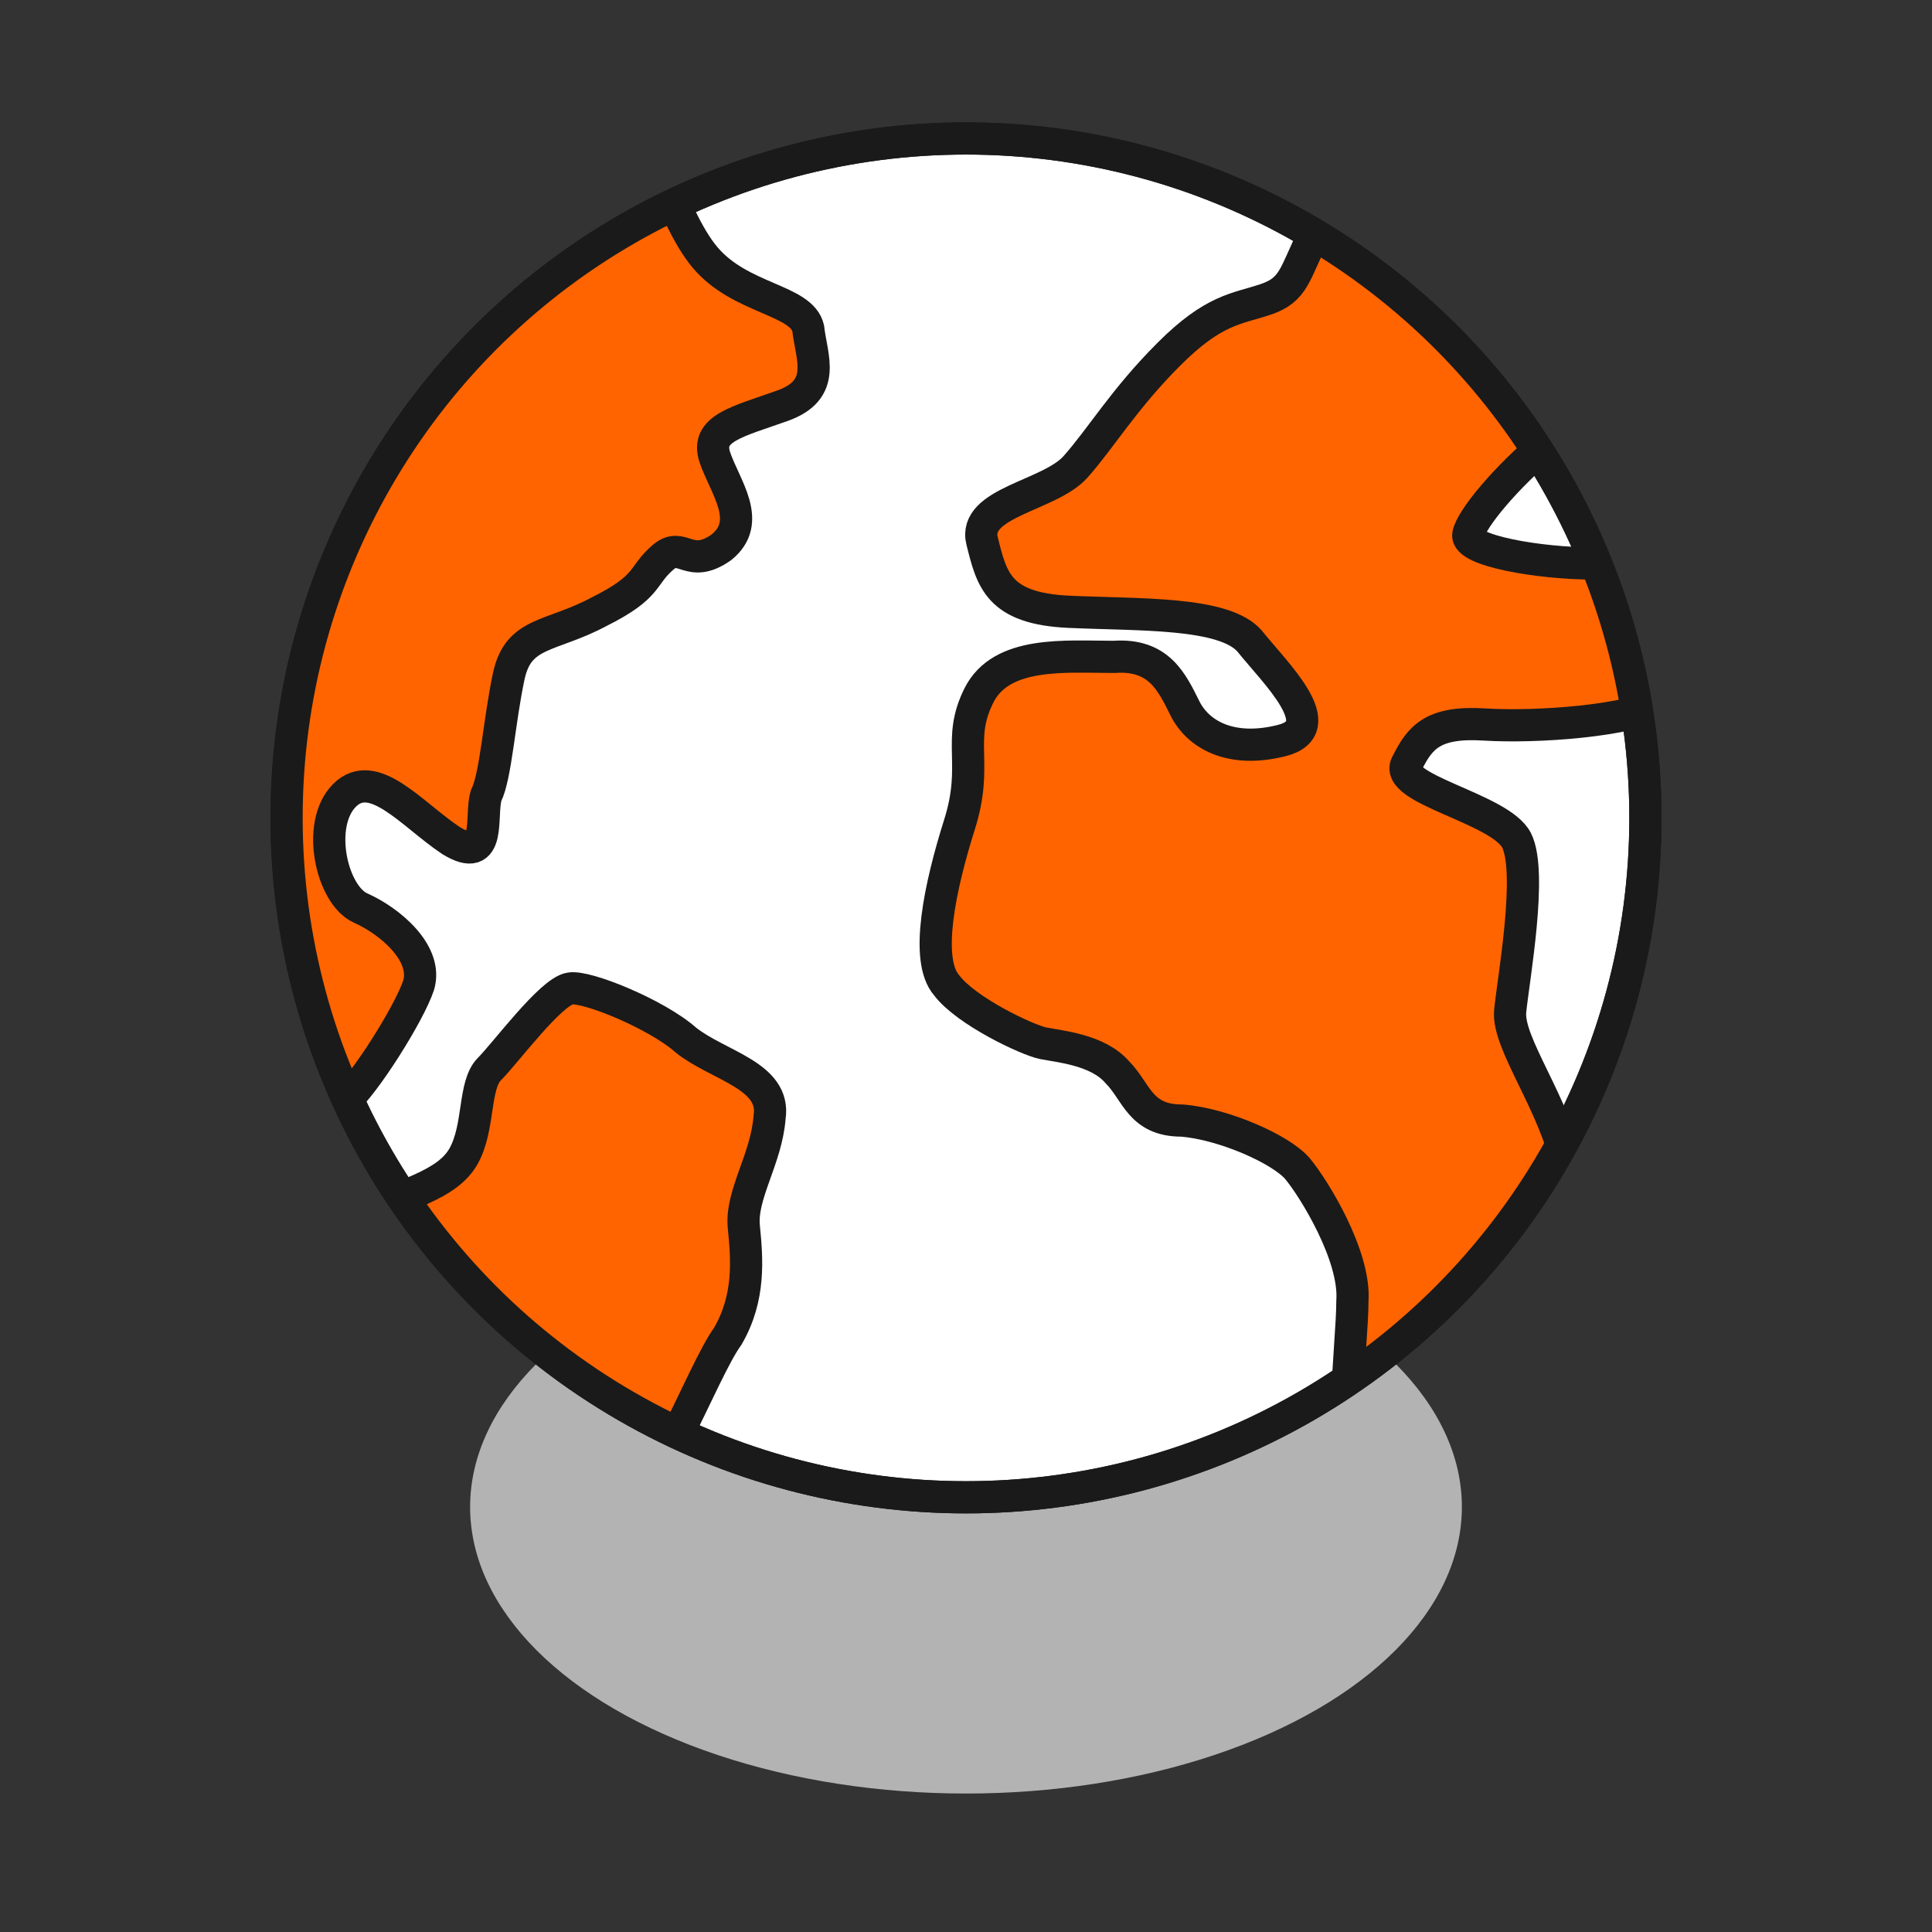 <?xml version="1.0" encoding="utf-8"?>
<!-- Generator: Adobe Illustrator 24.3.0, SVG Export Plug-In . SVG Version: 6.00 Build 0)  -->
<svg version="1.1" id="Layer_1" xmlns="http://www.w3.org/2000/svg" xmlns:xlink="http://www.w3.org/1999/xlink" x="0px" y="0px"
	 viewBox="0 0 60 60" style="enable-background:new 0 0 60 60;" xml:space="preserve">
<rect x="0" y="0" width="60" height="60" fill="#333333" stroke="none"/>
<style type="text/css">
	.st0{fill:#B3B3B3;}
	.st1{fill:#FFFFFF;stroke:#1A1A1A;stroke-linecap:round;stroke-linejoin:round;stroke-miterlimit:10;}
	.st2{clip-path:url(#SVGID_2_);}
	.st3{fill:#FF6400;stroke:#1A1A1A;stroke-linecap:round;stroke-linejoin:round;stroke-miterlimit:10;}
	.st4{fill:none;stroke:#1A1A1A;stroke-linecap:round;stroke-linejoin:round;stroke-miterlimit:10;}
</style>
<g>
	<ellipse class="st0" cx="30" cy="46.8" rx="15.4" ry="8.9"/>
	<g>
		<circle class="st1" cx="30" cy="25.4" r="21.1"/>
		<g>
			<defs>
				<circle id="SVGID_1_" cx="30" cy="25.4" r="21.1"/>
			</defs>
			<clipPath id="SVGID_2_">
				<use xlink:href="#SVGID_1_"  style="overflow:visible;"/>
			</clipPath>
			<g class="st2">
				<path class="st3" d="M42.6,5.1c0,0-1.3,1-1.8,2.2c-0.6,1.2-0.6,1.7-1.5,2c-0.9,0.3-1.6,0.3-3,1.7c-1.4,1.4-2.1,2.6-2.9,3.5
					s-3.2,1.1-2.9,2.3c0.3,1.2,0.5,2.1,2.7,2.2s4.8,0,5.6,0.9c0.8,1,2.6,2.7,1,3.1s-2.6-0.2-3-1s-0.8-1.7-2.2-1.6
					c-1.5,0-3.5-0.2-4.2,1.2c-0.7,1.4,0,2.1-0.6,4s-1.1,4.2-0.4,5c0.6,0.8,2.5,1.7,3,1.8s1.7,0.2,2.3,0.9c0.6,0.6,0.7,1.5,2,1.5
					c1.3,0.1,3.1,0.9,3.6,1.5c0.5,0.6,1.8,2.7,1.7,4.1c0,1.4-0.5,4.7,0.3,5.2c0.7,0.5,3.7,0.2,3.9-1.2s2-2.6,2.5-3.1
					c0.4-0.4,0.4-2.9,0-5c-0.4-2-1.9-3.9-1.8-4.9c0.1-1,0.7-4.3,0.2-5.3c-0.5-1-3.9-1.6-3.4-2.4c0.4-0.8,0.8-1.3,2.4-1.2
					s4.5-0.1,5.6-0.7c1.2-0.6,3.3-3.1,2.3-3.8c-1-0.7-2.8-0.5-4.5-0.5c-1.7,0-4-0.4-3.9-0.9c0.1-0.5,1.2-1.8,2.4-2.8
					s3.7-3.3,3.1-3.7C50.4,9.4,44.5,3,42.6,5.1z"/>
				<path class="st3" d="M19.1,1.1c0.8,2.3,1.7,5.6,2.8,6.9s3,1.3,3.2,2.2c0.1,0.9,0.6,1.9-0.8,2.4c-1.4,0.5-2.4,0.7-2.1,1.6
					s1.2,2,0.2,2.8c-1,0.7-1.2-0.2-1.8,0.3c-0.7,0.6-0.4,0.9-2,1.7c-1.5,0.8-2.5,0.6-2.8,2s-0.4,3.1-0.7,3.7
					c-0.2,0.6,0.2,2.2-1.1,1.4c-1.2-0.8-2.4-2.3-3.3-1.4c-0.9,0.9-0.4,3.1,0.5,3.5c0.9,0.4,2.1,1.4,1.8,2.4
					c-0.3,0.9-1.7,3.1-2.3,3.6c-0.6,0.5-4.6,3.1-4.1,3.7c0.4,0.7,2,0.8,4,0c2-0.8,3.3-1.1,3.8-2s0.3-2.2,0.8-2.7s1.9-2.4,2.5-2.5
					c0.5-0.1,2.7,0.8,3.6,1.6c1,0.8,2.8,1.1,2.6,2.4c-0.1,1.3-0.9,2.4-0.8,3.4s0.2,2.2-0.5,3.4c-0.8,1.1-2.3,5.3-3.6,5.9
					s-5,5.8-7.9,3.8C8.3,49,2.6,47,2.5,43.6c-0.1-3.4-6.2-20.9-5.1-25.2S15.1-1.1,16.6-0.5S18.5-0.6,19.1,1.1z"/>
			</g>
		</g>
		<circle class="st4" cx="30" cy="25.4" r="21.1"/>
	</g>
</g>
</svg>
